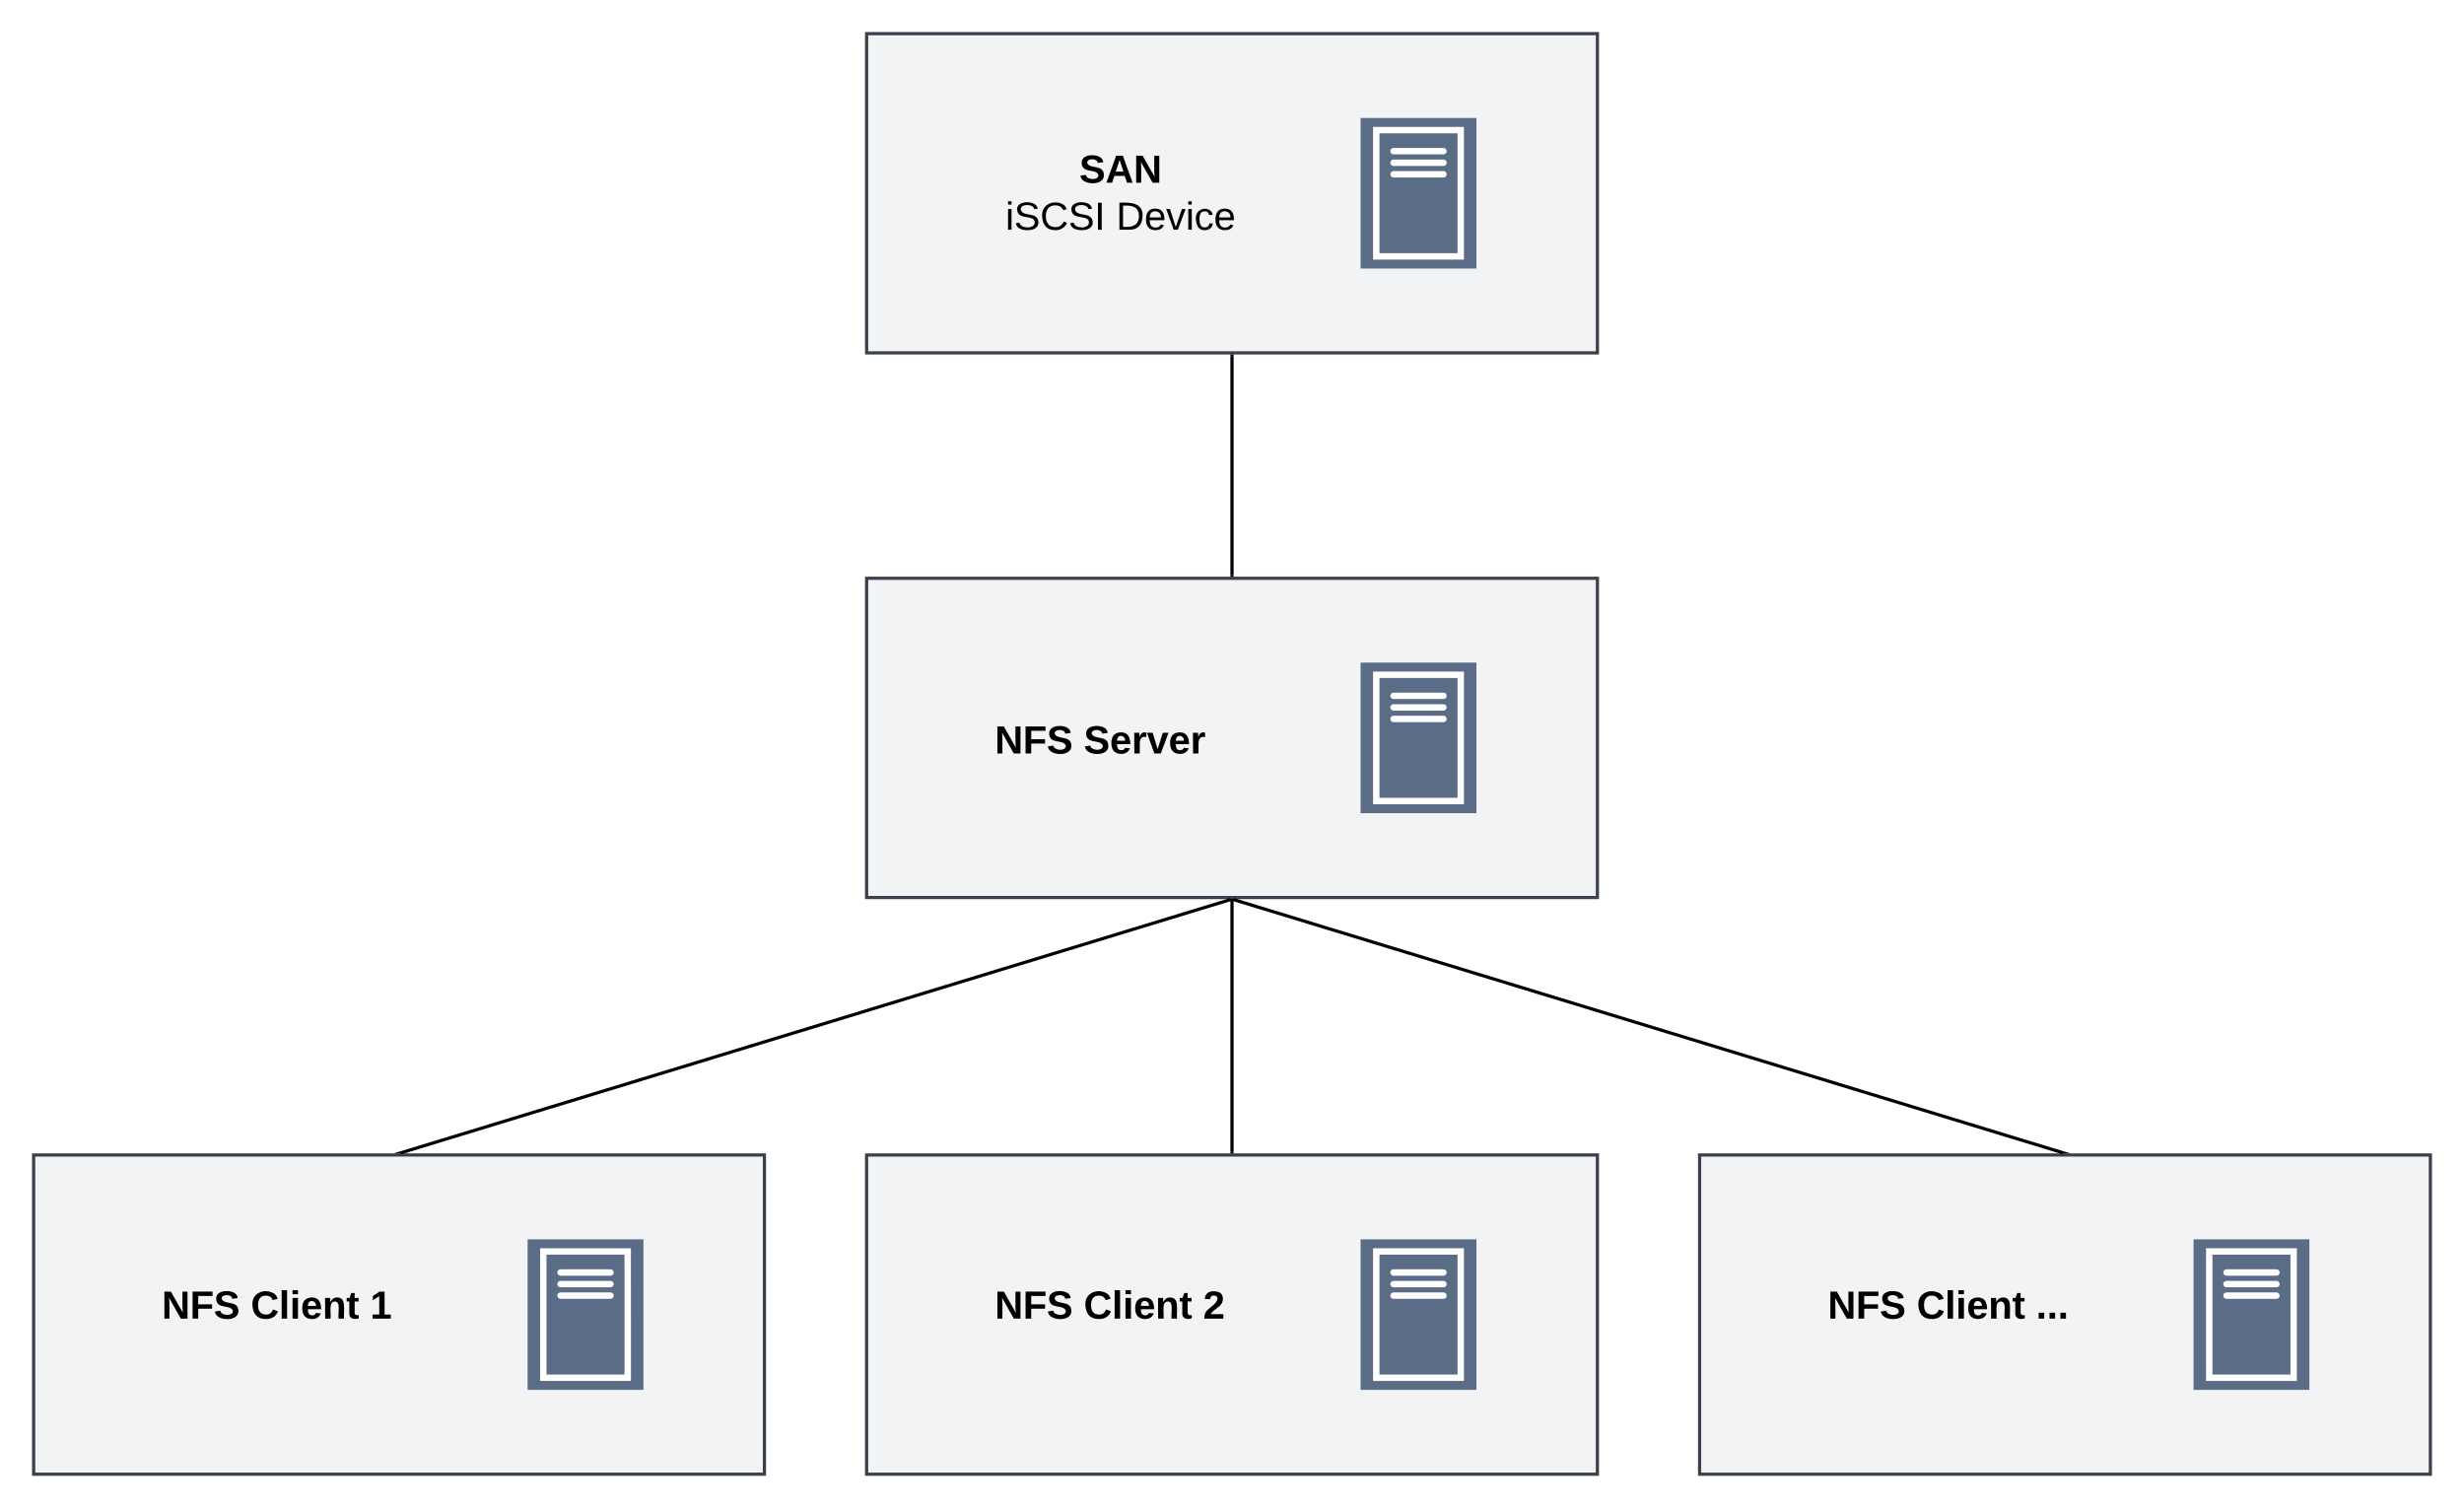<svg xmlns="http://www.w3.org/2000/svg" xmlns:xlink="http://www.w3.org/1999/xlink" xmlns:lucid="lucid" width="1538.19" height="941.28"><g transform="translate(1741 861)" lucid:page-tab-id="0_0"><path d="M-1200-500h456.2v199.28H-1200z" stroke="#3a414a" stroke-width="2" fill="#f2f3f5"/><use xlink:href="#a" transform="matrix(1,0,0,1,-1195,-495) translate(0 102.681)"/><path d="M-890.63-446.35h70.3v91.98h-70.3z" stroke="#5a6c86" stroke-width="2" fill="#5a6c86"/><path d="M-881.84-439.78h52.72v78.84h-52.72z" stroke="#fff" stroke-width="4" fill="#5a6c86"/><use xlink:href="#b" transform="matrix(1,0,0,1,-869.842,-427.778) translate(14.5 21.215)"/><use xlink:href="#c" transform="matrix(1,0,0,1,-869.842,-427.778) translate(14.5 47.882)"/><path d="M-871.06-426.64h31.15M-871.06-419.4h31.15M-871.06-412.2h31.15" stroke="#fff" stroke-width="4" stroke-linecap="round" fill="none"/><path d="M-1120-404.2a6 6 0 0 1 6-6h144.72a6 6 0 0 1 6 6v50.62a6 6 0 0 1-6 6H-1114a6 6 0 0 1-6-6z" fill="none"/><use xlink:href="#d" transform="matrix(1,0,0,1,-1120,-410.186) translate(0 19.556)"/><use xlink:href="#e" transform="matrix(1,0,0,1,-1120,-410.186) translate(55.543 19.556)"/><path d="M-1720-140h456.2V59.28H-1720z" stroke="#3a414a" stroke-width="2" fill="#f2f3f5"/><use xlink:href="#f" transform="matrix(1,0,0,1,-1715,-135) translate(0 102.681)"/><path d="M-1410.63-86.35h70.3V5.63h-70.3z" stroke="#5a6c86" stroke-width="2" fill="#5a6c86"/><path d="M-1401.84-79.78h52.7l.02 78.84h-52.72z" stroke="#fff" stroke-width="4" fill="#5a6c86"/><use xlink:href="#g" transform="matrix(1,0,0,1,-1389.842,-67.778) translate(14.5 21.215)"/><use xlink:href="#h" transform="matrix(1,0,0,1,-1389.842,-67.778) translate(14.5 47.882)"/><path d="M-1391.06-66.64h31.15M-1391.06-59.4h31.15M-1391.06-52.2h31.15" stroke="#fff" stroke-width="4" stroke-linecap="round" fill="none"/><path d="M-1640-51.4a6 6 0 0 1 6-6h164.72a6 6 0 0 1 6 6V-.8a6 6 0 0 1-6 6H-1634a6 6 0 0 1-6-6z" fill="none"/><use xlink:href="#d" transform="matrix(1,0,0,1,-1640,-57.412) translate(0 19.556)"/><use xlink:href="#i" transform="matrix(1,0,0,1,-1640,-57.412) translate(55.543 19.556)"/><use xlink:href="#j" transform="matrix(1,0,0,1,-1640,-57.412) translate(130.031 19.556)"/><path d="M-1200-140h456.2V59.28H-1200z" stroke="#3a414a" stroke-width="2" fill="#f2f3f5"/><use xlink:href="#f" transform="matrix(1,0,0,1,-1195,-135) translate(0 102.681)"/><path d="M-890.63-86.35h70.3V5.63h-70.3z" stroke="#5a6c86" stroke-width="2" fill="#5a6c86"/><path d="M-881.84-79.78h52.72V-.94h-52.72z" stroke="#fff" stroke-width="4" fill="#5a6c86"/><use xlink:href="#g" transform="matrix(1,0,0,1,-869.842,-67.778) translate(14.5 21.215)"/><use xlink:href="#h" transform="matrix(1,0,0,1,-869.842,-67.778) translate(14.5 47.882)"/><path d="M-871.06-66.64h31.15M-871.06-59.4h31.15M-871.06-52.2h31.15" stroke="#fff" stroke-width="4" stroke-linecap="round" fill="none"/><path d="M-1120-51.4a6 6 0 0 1 6-6h164.72a6 6 0 0 1 6 6V-.8a6 6 0 0 1-6 6H-1114a6 6 0 0 1-6-6z" fill="none"/><use xlink:href="#d" transform="matrix(1,0,0,1,-1120,-57.412) translate(0 19.556)"/><use xlink:href="#i" transform="matrix(1,0,0,1,-1120,-57.412) translate(55.543 19.556)"/><use xlink:href="#k" transform="matrix(1,0,0,1,-1120,-57.412) translate(130.031 19.556)"/><path d="M-680-140h456.2V59.28H-680z" stroke="#3a414a" stroke-width="2" fill="#f2f3f5"/><use xlink:href="#f" transform="matrix(1,0,0,1,-675,-135) translate(0 102.681)"/><path d="M-370.63-86.35h70.3V5.63h-70.3z" stroke="#5a6c86" stroke-width="2" fill="#5a6c86"/><path d="M-361.84-79.78h52.7V-.94h-52.7z" stroke="#fff" stroke-width="4" fill="#5a6c86"/><use xlink:href="#g" transform="matrix(1,0,0,1,-349.842,-67.778) translate(14.5 21.215)"/><use xlink:href="#h" transform="matrix(1,0,0,1,-349.842,-67.778) translate(14.5 47.882)"/><path d="M-351.06-66.64h31.15M-351.06-59.4h31.15M-351.06-52.2h31.15" stroke="#fff" stroke-width="4" stroke-linecap="round" fill="none"/><path d="M-600-51.4a6 6 0 0 1 6-6h164.72a6 6 0 0 1 6 6V-.8a6 6 0 0 1-6 6H-594a6 6 0 0 1-6-6z" fill="none"/><use xlink:href="#d" transform="matrix(1,0,0,1,-600,-57.412) translate(0 19.556)"/><use xlink:href="#i" transform="matrix(1,0,0,1,-600,-57.412) translate(55.543 19.556)"/><use xlink:href="#l" transform="matrix(1,0,0,1,-600,-57.412) translate(130.031 19.556)"/><path d="M-972.86-299.43l-518.1 158.14" stroke="#000" stroke-width="2" fill="none"/><path d="M-968.75-299.66l-3.85 1.17-.38-1.22h4.2zM-1490.83-141h-4.2l-.03-.06 3.85-1.17z" stroke="#000" stroke-width=".05"/><path d="M-971.9-298.72V-142" stroke="#000" stroke-width="2" fill="none"/><path d="M-970.93-298.7h-1.95v-1.02h1.95zM-970.93-141h-1.95v-1.03h1.95z" stroke="#000" stroke-width=".05"/><path d="M-970.95-299.43l518.1 158.14" stroke="#000" stroke-width="2" fill="none"/><path d="M-971.2-298.5l-3.86-1.16.02-.06h4.2zM-448.75-141.06l-.02.06h-4.2l.37-1.23z" stroke="#000" stroke-width=".05"/><path d="M-1200-840h456.2v199.28H-1200z" stroke="#3a414a" stroke-width="2" fill="#f2f3f5"/><use xlink:href="#f" transform="matrix(1,0,0,1,-1195,-835) translate(0 102.681)"/><path d="M-890.63-786.35h70.3v91.98h-70.3z" stroke="#5a6c86" stroke-width="2" fill="#5a6c86"/><path d="M-881.84-779.78h52.72v78.84h-52.72z" stroke="#fff" stroke-width="4" fill="#5a6c86"/><g><use xlink:href="#g" transform="matrix(1,0,0,1,-869.842,-767.778) translate(14.5 21.215)"/><use xlink:href="#h" transform="matrix(1,0,0,1,-869.842,-767.778) translate(14.5 47.882)"/></g><path d="M-871.06-766.64h31.15M-871.06-759.4h31.15M-871.06-752.2h31.15" stroke="#fff" stroke-width="4" stroke-linecap="round" fill="none"/><path d="M-1120-762.64a6 6 0 0 1 6-6h144.72a6 6 0 0 1 6 6v50.6a6 6 0 0 1-6 6H-1114a6 6 0 0 1-6-6z" fill="none"/><g><use xlink:href="#m" transform="matrix(1,0,0,1,-1120,-768.639) translate(52.765 21.722)"/><use xlink:href="#n" transform="matrix(1,0,0,1,-1120,-768.639) translate(6.66 51.056)"/><use xlink:href="#o" transform="matrix(1,0,0,1,-1120,-768.639) translate(75.784 51.056)"/></g><path d="M-971.9-638.72V-502" stroke="#000" stroke-width="2" fill="none"/><path d="M-970.93-638.7h-1.95v-1.02h1.95zM-970.93-501h-1.95v-1.03h1.95z" stroke="#000" stroke-width=".05"/><defs><path d="M175 0L67-191c6 58 2 128 3 191H24v-248h59L193-55c-6-58-2-129-3-193h46V0h-61" id="p"/><path d="M76-208v77h127v40H76V0H24v-248h183v40H76" id="q"/><path d="M169-182c-1-43-94-46-97-3 18 66 151 10 154 114 3 95-165 93-204 36-6-8-10-19-12-30l50-8c3 46 112 56 116 5-17-69-150-10-154-114-4-87 153-88 188-35 5 8 8 18 10 28" id="r"/><g id="d"><use transform="matrix(0.068,0,0,0.068,0,0)" xlink:href="#p"/><use transform="matrix(0.068,0,0,0.068,17.586,0)" xlink:href="#q"/><use transform="matrix(0.068,0,0,0.068,32.457,0)" xlink:href="#r"/></g><path d="M185-48c-13 30-37 53-82 52C43 2 14-33 14-96s30-98 90-98c62 0 83 45 84 108H66c0 31 8 55 39 56 18 0 30-7 34-22zm-45-69c5-46-57-63-70-21-2 6-4 13-4 21h74" id="s"/><path d="M135-150c-39-12-60 13-60 57V0H25l-1-190h47c2 13-1 29 3 40 6-28 27-53 61-41v41" id="t"/><path d="M128 0H69L1-190h53L99-40l48-150h52" id="u"/><g id="e"><use transform="matrix(0.068,0,0,0.068,0,0)" xlink:href="#r"/><use transform="matrix(0.068,0,0,0.068,16.296,0)" xlink:href="#s"/><use transform="matrix(0.068,0,0,0.068,29.877,0)" xlink:href="#t"/><use transform="matrix(0.068,0,0,0.068,39.383,0)" xlink:href="#u"/><use transform="matrix(0.068,0,0,0.068,52.963,0)" xlink:href="#s"/><use transform="matrix(0.068,0,0,0.068,66.543,0)" xlink:href="#t"/></g><path d="M67-125c0 53 21 87 73 88 37 1 54-22 65-47l45 17C233-25 199 4 140 4 58 4 20-42 15-125 8-235 124-281 211-232c18 10 29 29 36 50l-46 12c-8-25-30-41-62-41-52 0-71 34-72 86" id="v"/><path d="M25 0v-261h50V0H25" id="w"/><path d="M25-224v-37h50v37H25zM25 0v-190h50V0H25" id="x"/><path d="M135-194c87-1 58 113 63 194h-50c-7-57 23-157-34-157-59 0-34 97-39 157H25l-1-190h47c2 12-1 28 3 38 12-26 28-41 61-42" id="y"/><path d="M115-3C79 11 28 4 28-45v-112H4v-33h27l15-45h31v45h36v33H77v99c-1 23 16 31 38 25v30" id="z"/><g id="i"><use transform="matrix(0.068,0,0,0.068,0,0)" xlink:href="#v"/><use transform="matrix(0.068,0,0,0.068,17.586,0)" xlink:href="#w"/><use transform="matrix(0.068,0,0,0.068,24.377,0)" xlink:href="#x"/><use transform="matrix(0.068,0,0,0.068,31.167,0)" xlink:href="#s"/><use transform="matrix(0.068,0,0,0.068,44.747,0)" xlink:href="#y"/><use transform="matrix(0.068,0,0,0.068,59.617,0)" xlink:href="#z"/></g><path d="M23 0v-37h61v-169l-59 37v-38l62-41h46v211h57V0H23" id="A"/><use transform="matrix(0.068,0,0,0.068,0,0)" xlink:href="#A" id="j"/><path d="M182-182c0 78-84 86-111 141h115V0H12c-6-101 99-100 120-180 1-22-12-31-33-32-23 0-32 14-35 34l-49-3c5-45 32-70 84-70 51 0 83 22 83 69" id="B"/><use transform="matrix(0.068,0,0,0.068,0,0)" xlink:href="#B" id="k"/><path d="M24 0v-54h51V0H24" id="C"/><g id="l"><use transform="matrix(0.068,0,0,0.068,0,0)" xlink:href="#C"/><use transform="matrix(0.068,0,0,0.068,6.79,0)" xlink:href="#C"/><use transform="matrix(0.068,0,0,0.068,13.58,0)" xlink:href="#C"/></g><path d="M199 0l-22-63H83L61 0H9l90-248h61L250 0h-51zm-33-102l-36-108c-10 38-24 72-36 108h72" id="D"/><g id="m"><use transform="matrix(0.068,0,0,0.068,0,0)" xlink:href="#r"/><use transform="matrix(0.068,0,0,0.068,16.296,0)" xlink:href="#D"/><use transform="matrix(0.068,0,0,0.068,33.883,0)" xlink:href="#p"/></g><path d="M24-231v-30h32v30H24zM24 0v-190h32V0H24" id="E"/><path d="M185-189c-5-48-123-54-124 2 14 75 158 14 163 119 3 78-121 87-175 55-17-10-28-26-33-46l33-7c5 56 141 63 141-1 0-78-155-14-162-118-5-82 145-84 179-34 5 7 8 16 11 25" id="F"/><path d="M212-179c-10-28-35-45-73-45-59 0-87 40-87 99 0 60 29 101 89 101 43 0 62-24 78-52l27 14C228-24 195 4 139 4 59 4 22-46 18-125c-6-104 99-153 187-111 19 9 31 26 39 46" id="G"/><path d="M33 0v-248h34V0H33" id="H"/><g id="n"><use transform="matrix(0.068,0,0,0.068,0,0)" xlink:href="#E"/><use transform="matrix(0.068,0,0,0.068,5.364,0)" xlink:href="#F"/><use transform="matrix(0.068,0,0,0.068,21.66,0)" xlink:href="#G"/><use transform="matrix(0.068,0,0,0.068,39.247,0)" xlink:href="#F"/><use transform="matrix(0.068,0,0,0.068,55.543,0)" xlink:href="#H"/></g><path d="M30-248c118-7 216 8 213 122C240-48 200 0 122 0H30v-248zM63-27c89 8 146-16 146-99s-60-101-146-95v194" id="I"/><path d="M100-194c63 0 86 42 84 106H49c0 40 14 67 53 68 26 1 43-12 49-29l28 8c-11 28-37 45-77 45C44 4 14-33 15-96c1-61 26-98 85-98zm52 81c6-60-76-77-97-28-3 7-6 17-6 28h103" id="J"/><path d="M108 0H70L1-190h34L89-25l56-165h34" id="K"/><path d="M96-169c-40 0-48 33-48 73s9 75 48 75c24 0 41-14 43-38l32 2c-6 37-31 61-74 61-59 0-76-41-82-99-10-93 101-131 147-64 4 7 5 14 7 22l-32 3c-4-21-16-35-41-35" id="L"/><g id="o"><use transform="matrix(0.068,0,0,0.068,0,0)" xlink:href="#I"/><use transform="matrix(0.068,0,0,0.068,17.586,0)" xlink:href="#J"/><use transform="matrix(0.068,0,0,0.068,31.167,0)" xlink:href="#K"/><use transform="matrix(0.068,0,0,0.068,43.389,0)" xlink:href="#E"/><use transform="matrix(0.068,0,0,0.068,48.753,0)" xlink:href="#L"/><use transform="matrix(0.068,0,0,0.068,60.975,0)" xlink:href="#J"/></g></defs></g></svg>